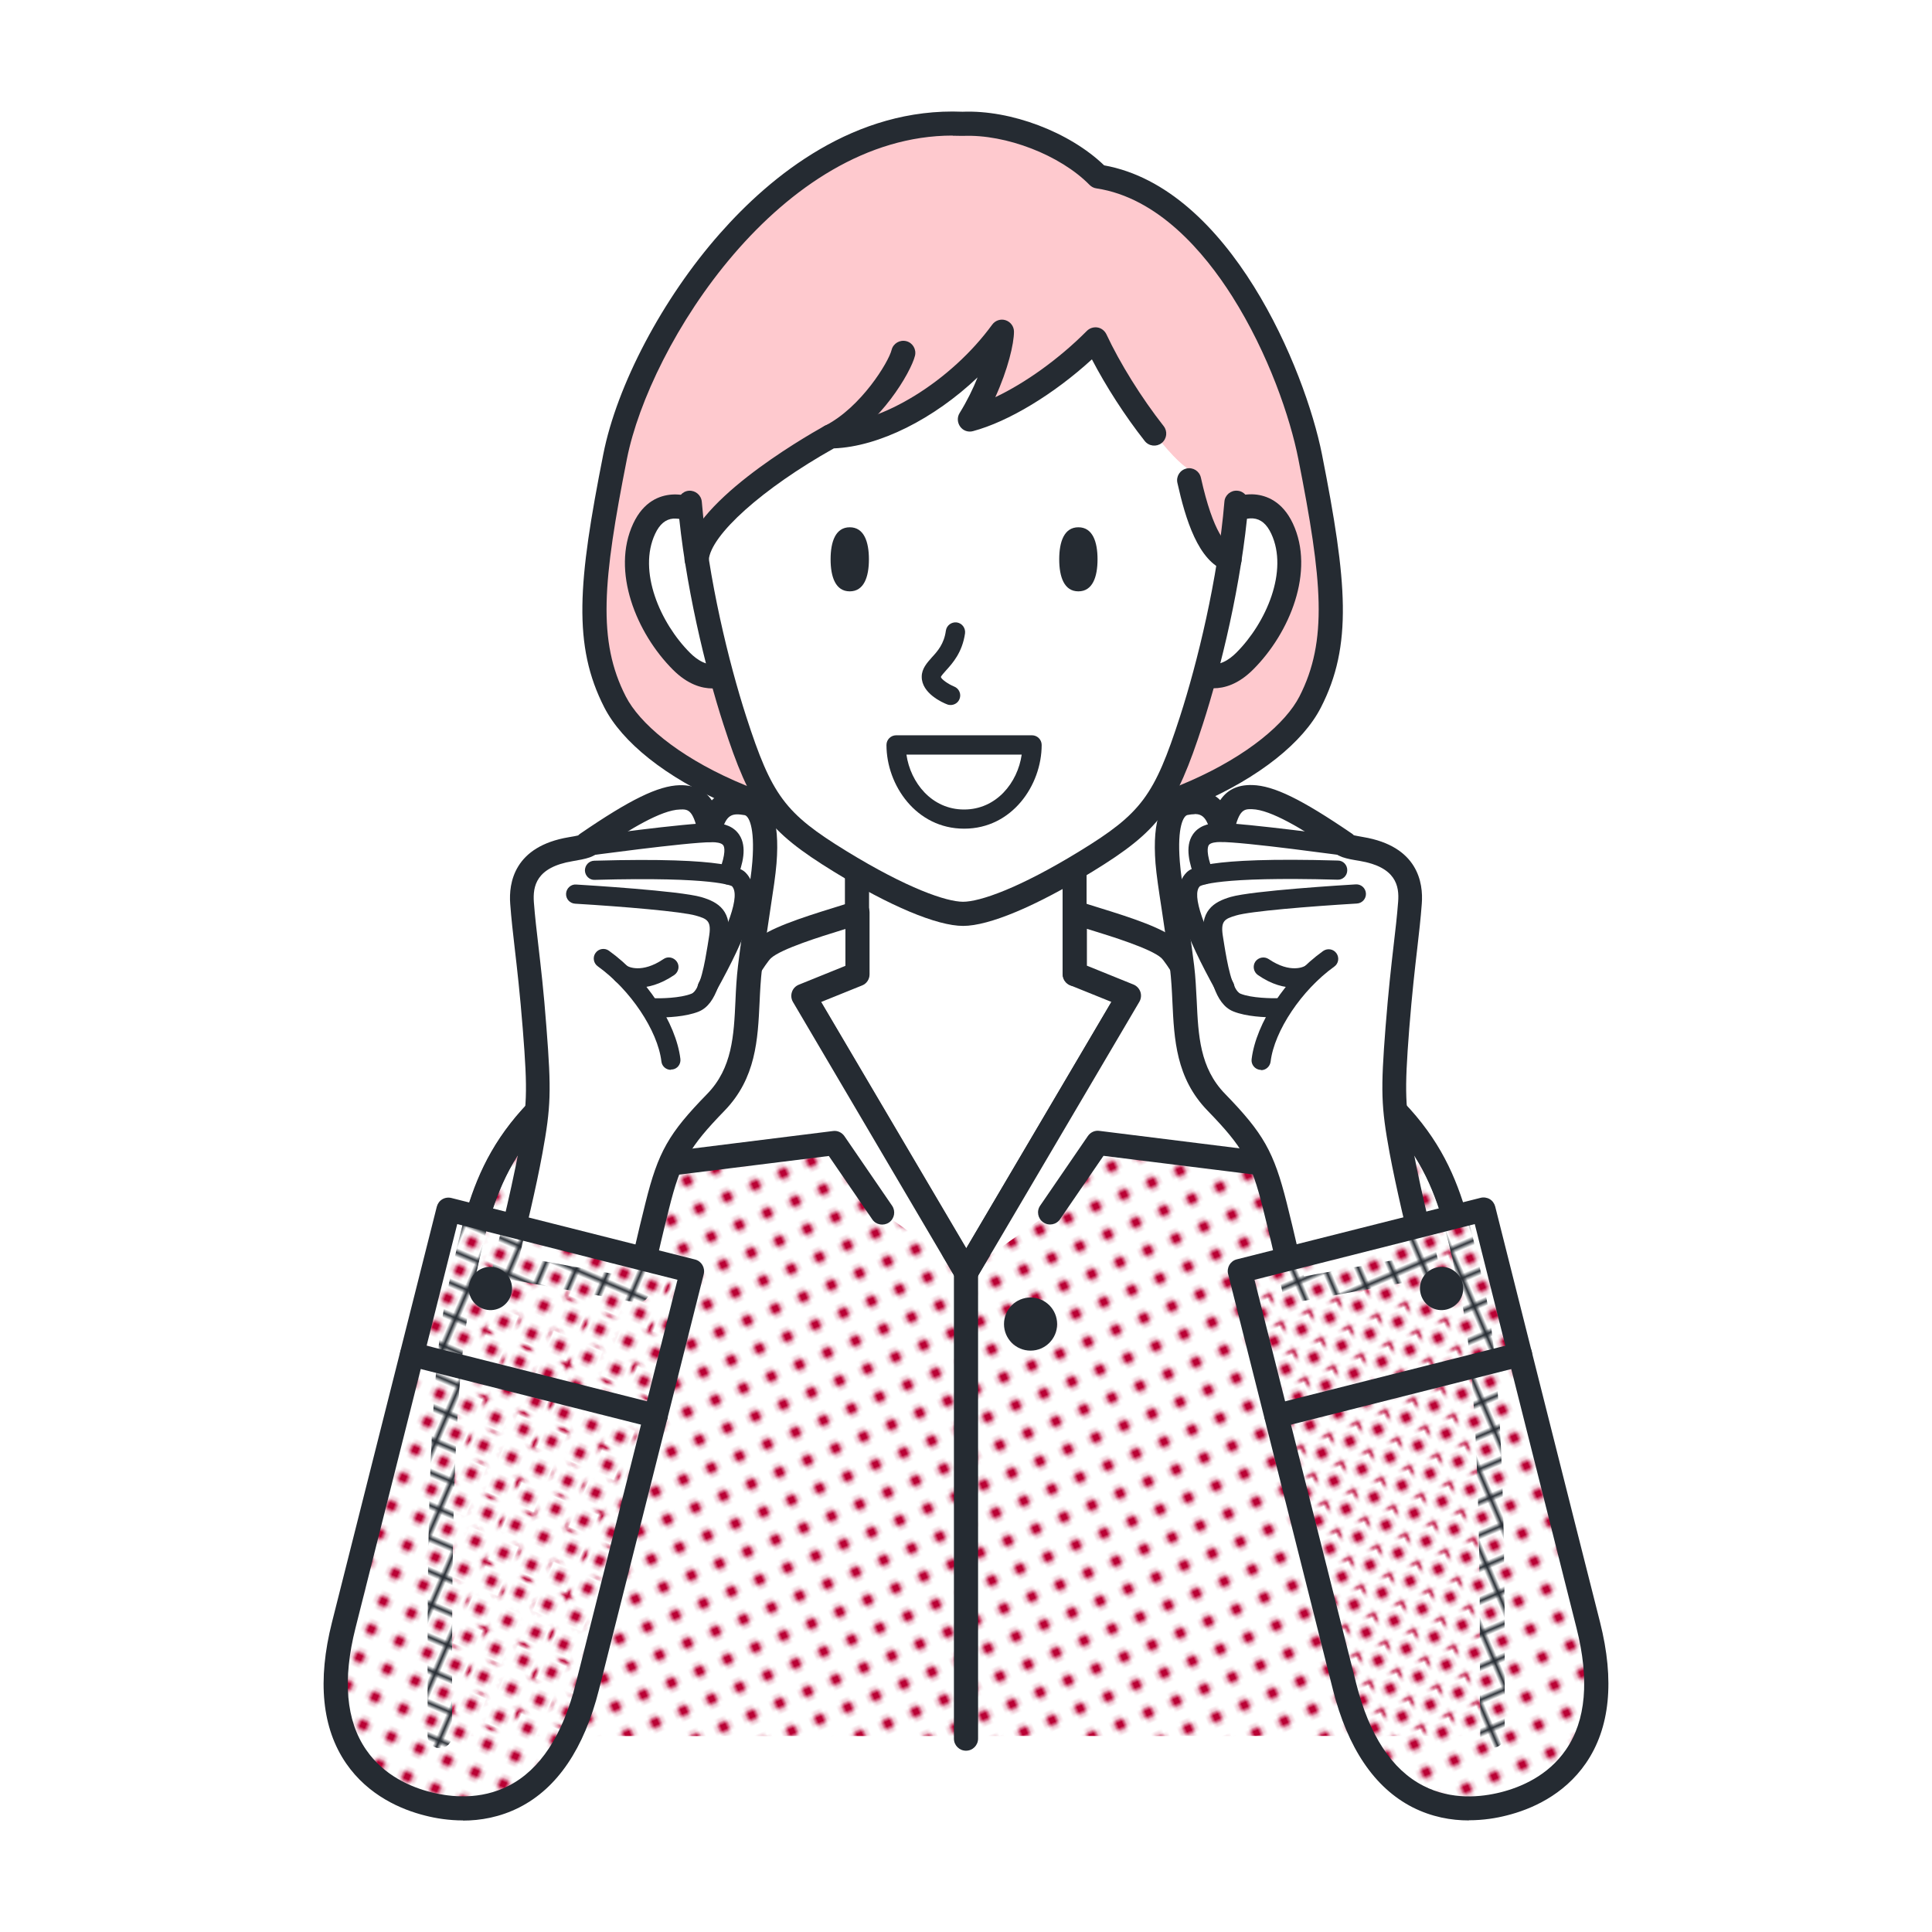 <?xml version="1.0" encoding="UTF-8"?><svg id="_レイヤー_2" xmlns="http://www.w3.org/2000/svg" xmlns:xlink="http://www.w3.org/1999/xlink" viewBox="0 0 120 120"><defs><style>.cls-1{fill:none;}.cls-2{fill:#252b32;}.cls-3{fill:#fec9ce;}.cls-4{fill:#b90033;}.cls-5{fill:url(#Unnamed_Pattern_17-2);}.cls-6{fill:url(#Unnamed_Pattern_17-3);}.cls-7{fill:#fff;}.cls-8{fill:url(#Unnamed_Pattern_17);}.cls-9{clip-path:url(#clippath);}</style><clipPath id="clippath"><rect class="cls-1" width="120" height="120"/></clipPath><pattern id="Unnamed_Pattern_17" x="0" y="0" width="6.04" height="6.04" patternTransform="translate(2347.54 -2331.2) rotate(157.1) scale(.27 -.27) skewX(-.41)" patternUnits="userSpaceOnUse" viewBox="0 0 6.04 6.04"><rect class="cls-1" width="6.04" height="6.04"/><rect class="cls-7" x="0" y="0" width="6.04" height="6.04"/><circle class="cls-4" cx="3.02" cy="3.02" r="1.38"/></pattern><pattern id="Unnamed_Pattern_17-2" patternTransform="translate(2338.94 -2320.67) rotate(157.1) scale(.27 -.27) skewX(-.41)" xlink:href="#Unnamed_Pattern_17"/><pattern id="Unnamed_Pattern_17-3" patternTransform="translate(1779.03 -2323.69) rotate(22.9) scale(.27) skewX(-.41)" xlink:href="#Unnamed_Pattern_17"/></defs><g id="_レイヤー_1-2"><g class="cls-9"><path class="cls-7" d="M28.53,80.33c1.37-6.1,1.87-10.2,9.78-15.21,5.77-3.66,9.58-4.45,14.94-4.62v-7.66h13.51v7.66c5.35.16,9.17.95,14.94,4.62,7.91,5.02,8.41,9.11,9.78,15.21,1.37,6.1,1.22,20.46,1.22,27.5H27.31c0-7.04-.15-21.4,1.22-27.5Z"/><path class="cls-8" d="M27.31,107.83c0-7.04-.15-21.4,1.22-27.5,1.37-6.1,1.87-10.2,9.78-15.21,3.41-2.16,6.13-3.32,8.89-3.94l2.7.68,10.11,17.17,10.11-17.17.69-1.05c3.5.48,6.67,1.62,10.89,4.3,7.91,5.02,8.41,9.11,9.78,15.21,1.37,6.1,1.22,20.46,1.22,27.5"/><path class="cls-2" d="M92.69,108.58c-.41,0-.75-.33-.75-.75v-1.94c.01-7.44.04-19.9-1.2-25.4l-.22-1.01c-1.22-5.52-2.02-9.16-9.22-13.73-3.74-2.37-6.71-3.59-10.13-4.13l-.43.65-10.09,17.13c-.13.23-.38.37-.64.37h0c-.26,0-.51-.14-.64-.37l-9.95-16.9-2.22-.56c-2.72.64-5.35,1.82-8.48,3.8-7.2,4.57-8.01,8.22-9.22,13.73l-.22,1.01c-1.23,5.5-1.21,17.96-1.2,25.4v1.94c0,.41-.33.75-.74.75s-.75-.33-.75-.75v-1.94c-.01-7.5-.04-20.06,1.23-25.73l.22-1.01c1.25-5.67,2.15-9.77,9.88-14.67,3.35-2.12,6.16-3.37,9.12-4.04.11-.03.23-.02.35,0l2.7.68c.19.05.36.17.46.35l9.47,16.07,9.47-16.07.71-1.08c.16-.24.44-.37.73-.33,3.85.53,7.09,1.81,11.19,4.41,7.73,4.9,8.63,9,9.88,14.67l.22,1.01c1.27,5.66,1.25,18.22,1.24,25.73v1.94c0,.41-.34.75-.75.75Z"/><path class="cls-2" d="M27.31,108.58c-.41,0-.75-.33-.75-.75v-1.94c-.01-7.5-.04-20.06,1.23-25.73l.22-1.01c1.25-5.67,2.15-9.77,9.88-14.67,5.67-3.6,9.59-4.49,14.59-4.71v-6.94c0-.41.33-.75.75-.75h13.51c.41,0,.75.33.75.75v6.94c5,.21,8.93,1.11,14.59,4.71,7.73,4.9,8.63,9,9.88,14.67l.22,1.01c1.27,5.68,1.25,19.07,1.24,25.51,0,.41-.34.75-.75.75h0c-.41,0-.75-.34-.75-.75.01-6.38.04-19.66-1.2-25.18l-.22-1.01c-1.22-5.52-2.02-9.16-9.22-13.73-5.68-3.6-9.36-4.34-14.56-4.5-.4-.01-.72-.34-.72-.75v-6.92h-12.02v6.92c0,.4-.32.73-.72.75-5.2.16-8.88.9-14.56,4.5-7.2,4.57-8.01,8.22-9.22,13.73l-.22,1.01c-1.23,5.5-1.21,17.96-1.2,25.4v1.94c0,.41-.33.75-.74.75Z"/><circle class="cls-2" cx="64.01" cy="82.24" r="1.65"/><path class="cls-7" d="M65.23,75.3l2.96-4.32,12.27,1.53s-6.7-12.54-7.82-13.56c-1.13-1.02-5.74-2.12-5.87-2.31v3.86l3.35,1.36-10.11,17.16"/><path class="cls-2" d="M60,79.77c-.13,0-.26-.03-.38-.1-.36-.21-.47-.67-.26-1.02l9.67-16.42-2.55-1.03c-.28-.11-.47-.39-.47-.69v-3.86c0-.33.21-.61.52-.71.22-.07.46-.03.64.09.16.06.64.21,1.06.34,2.11.65,4.08,1.3,4.89,2.04,1.16,1.05,6.85,11.65,7.98,13.76.13.25.11.54-.04.77-.16.23-.43.35-.71.32l-11.81-1.47-2.7,3.94c-.23.34-.7.43-1.04.19-.34-.23-.43-.7-.19-1.04l2.96-4.32c.16-.23.43-.36.71-.32l10.83,1.35c-3.04-5.66-6.36-11.51-6.98-12.09-.64-.58-3.13-1.35-4.33-1.72-.1-.03-.2-.06-.29-.09v2.29l2.89,1.17c.2.08.36.25.43.45s.05.43-.06.62l-10.11,17.17c-.14.24-.39.37-.64.37ZM67.37,56.22s0,0,0,0c0,0,0,0,0,0ZM67.37,56.21h0s0,0,0,0Z"/><path class="cls-7" d="M54.78,75.3l-2.96-4.32-12.27,1.53s6.7-12.54,7.82-13.56c1.13-1.02,5.74-2.12,5.87-2.31v3.86l-3.35,1.36,10.11,17.16"/><path class="cls-2" d="M60,79.77c-.26,0-.5-.13-.64-.37l-10.11-17.17c-.11-.19-.13-.41-.06-.62s.23-.37.43-.45l2.89-1.17v-2.29c-.09.03-.19.06-.29.09-1.2.37-3.69,1.14-4.33,1.72-.63.57-3.94,6.43-6.98,12.09l10.83-1.35c.28-.04.55.09.71.32l2.96,4.32c.23.34.15.8-.19,1.04-.34.23-.81.15-1.04-.19l-2.7-3.94-11.81,1.47c-.28.04-.55-.09-.71-.32s-.17-.53-.04-.77c1.13-2.11,6.82-12.71,7.98-13.76.82-.74,2.78-1.39,4.89-2.04.42-.13.9-.28,1.06-.34.18-.12.42-.16.64-.09.31.1.52.39.52.71v3.86c0,.3-.18.58-.47.69l-2.55,1.03,9.67,16.42c.21.36.09.81-.26,1.02-.12.07-.25.1-.38.1ZM52.63,56.22s0,0,0,0c0,0,0,0,0,0ZM52.63,56.21h0s0,0,0,0Z"/><path class="cls-2" d="M60,108.74c-.41,0-.75-.33-.75-.75v-28.97c0-.41.33-.75.75-.75s.75.33.75.75v28.97c0,.41-.33.75-.75.75Z"/><path class="cls-3" d="M81.37,28.36c-1.1-5.55-5.74-16.26-13.15-17.4-1.84-1.88-5.4-3.41-8.43-3.28-11.43-.51-20.09,13.12-21.58,20.67-1.5,7.56-1.92,11.5,0,15.25,1.92,3.75,9.94,8.38,21.58,8.38s19.66-4.63,21.58-8.38c1.92-3.75,1.5-7.69,0-15.25Z"/><path class="cls-2" d="M59.79,52.73c-11.53,0-20.06-4.52-22.25-8.78-1.98-3.86-1.64-7.8-.07-15.73.85-4.31,3.69-9.69,7.24-13.71,3.18-3.61,8.38-7.85,15.08-7.57,3-.12,6.64,1.26,8.79,3.33,7.81,1.41,12.48,12.66,13.53,17.95h0c1.57,7.94,1.91,11.88-.07,15.73-2.18,4.26-10.72,8.78-22.25,8.78ZM59.17,8.42c-10.68,0-18.82,12.95-20.23,20.08-1.5,7.58-1.84,11.31-.07,14.76,1.7,3.31,9.31,7.97,20.92,7.97s19.22-4.66,20.92-7.97c1.77-3.46,1.43-7.18-.07-14.76-.5-2.54-1.85-6.53-4.11-10.1-1.73-2.73-4.6-6.12-8.43-6.7-.16-.02-.31-.1-.42-.21-1.82-1.86-5.2-3.16-7.86-3.05-.02,0-.04,0-.07,0-.2,0-.39-.01-.59-.01Z"/><path class="cls-7" d="M45.69,34.03c-1.56-2.29-4.45-3.81-5.68-1.19-1.23,2.62.27,6.19,2.32,8.24,2.05,2.05,4.01.33,4.18-1.15.16-1.47-.82-5.9-.82-5.9Z"/><path class="cls-2" d="M44.26,42.76c-.68,0-1.55-.25-2.46-1.16-2.27-2.27-3.85-6.12-2.47-9.08.65-1.39,1.65-1.74,2.37-1.8,1.73-.14,3.56,1.35,4.6,2.89.05.08.09.17.11.26.1.47,1.01,4.59.83,6.14-.13,1.15-.98,2.21-2.07,2.6-.23.08-.55.16-.92.16ZM41.93,32.21s-.07,0-.11,0c-.48.04-.85.35-1.13.95-1.08,2.31.31,5.53,2.17,7.39.44.44,1.11.9,1.83.65.61-.21,1.03-.85,1.08-1.35.12-1.07-.49-4.21-.77-5.51-.89-1.26-2.14-2.13-3.06-2.13Z"/><path class="cls-7" d="M73.95,34.03c1.56-2.29,4.45-3.81,5.68-1.19,1.23,2.62-.27,6.19-2.32,8.24s-4.01.33-4.18-1.15c-.16-1.47.82-5.9.82-5.9Z"/><path class="cls-2" d="M75.38,42.76c-.37,0-.69-.07-.92-.16-1.09-.38-1.94-1.45-2.07-2.6-.17-1.55.73-5.68.83-6.14.02-.09.06-.18.11-.26,1.04-1.54,2.87-3.02,4.6-2.89.72.06,1.72.42,2.37,1.8,1.39,2.96-.19,6.81-2.47,9.08-.91.91-1.78,1.16-2.46,1.16ZM74.65,34.33c-.28,1.3-.89,4.45-.77,5.51.06.5.48,1.14,1.08,1.35.72.25,1.39-.21,1.83-.65,1.86-1.86,3.25-5.08,2.17-7.39-.28-.6-.65-.91-1.13-.95-.92-.07-2.24.81-3.17,2.12Z"/><path class="cls-7" d="M43.32,27.45c.34-11.42,9.36-16.49,16.5-16.49s16.16,5.07,16.5,16.49c.18,6.1-1.13,13.65-2.31,17.3-1.64,5.05-2.52,6.29-6.54,8.76-4.02,2.47-6.51,3.26-7.64,3.26s-3.62-.79-7.64-3.26c-4.03-2.47-4.91-3.7-6.54-8.76-1.18-3.65-2.5-11.2-2.31-17.3Z"/><path class="cls-2" d="M52.78,32.75c.88,0,1.19.89,1.19,1.99s-.31,1.99-1.19,1.99-1.19-.89-1.19-1.99.31-1.99,1.19-1.99Z"/><path class="cls-2" d="M66.98,32.75c.88,0,1.19.89,1.19,1.99s-.31,1.99-1.19,1.99-1.19-.89-1.19-1.99.31-1.99,1.19-1.99Z"/><path class="cls-2" d="M59.05,43.79c-.07,0-.15-.01-.22-.04-.27-.1-1.59-.68-1.58-1.72,0-.5.33-.86.63-1.2.36-.39.76-.84.87-1.66.05-.33.35-.55.68-.51.33.05.55.35.51.68-.17,1.18-.77,1.85-1.17,2.29-.12.14-.31.34-.33.42.02.13.45.44.82.59.31.12.46.47.34.77-.09.24-.32.38-.56.38Z"/><path class="cls-3" d="M75.61,20.46c-2.39-6.78-10.43-10.14-14.83-10.14s-21.68,1.68-17.51,24.42c.15-2.35,4.77-5.67,8.32-7.64,3.4-.03,7.95-2.8,10.65-6.51,0,.8-.57,3.13-2,5.46,2.16-.57,5.23-2.4,7.8-4.98,1.58,3.39,4.49,7.2,5.65,7.97.37,1.77,1.1,5.17,2.68,5.71.12-.07,1.62-7.55-.76-14.29Z"/><path class="cls-2" d="M76.37,35.49c-.08,0-.16-.01-.24-.04-1.71-.58-2.5-3.22-3-5.46-.09-.4.16-.8.57-.89.4-.09.8.16.89.57.77,3.47,1.6,4.23,2.02,4.37.39.13.6.56.47.95-.1.31-.4.51-.71.51Z"/><path class="cls-2" d="M43.27,35.49s-.03,0-.05,0c-.41-.03-.72-.38-.7-.79.22-3.37,7.29-7.46,8.7-8.25.11-.06.23-.09.36-.09,3.18-.03,7.5-2.7,10.05-6.2.19-.26.53-.37.83-.27.31.1.52.39.52.71,0,.75-.37,2.33-1.16,4.07,1.86-.88,3.95-2.37,5.69-4.12.17-.17.42-.25.66-.21.24.04.44.2.55.42.84,1.8,2.17,3.94,3.56,5.71.25.32.2.79-.13,1.05-.32.25-.79.2-1.05-.13-1.23-1.56-2.41-3.4-3.28-5.07-2.36,2.16-5.18,3.87-7.39,4.46-.3.08-.61-.03-.79-.28-.18-.25-.2-.58-.04-.84.47-.76.84-1.52,1.12-2.22-2.7,2.57-6.11,4.3-8.93,4.41-4.42,2.48-7.67,5.39-7.77,6.95-.03.4-.35.7-.74.7Z"/><path class="cls-2" d="M59.82,57.51c-1.62,0-4.55-1.23-8.03-3.37-4.13-2.54-5.16-3.91-6.86-9.16-1.1-3.39-2.41-8.76-2.83-13.69-.03-.41.27-.77.68-.81.41-.03.77.27.81.68.4,4.8,1.69,10.04,2.76,13.35,1.59,4.92,2.41,6.01,6.22,8.35,3.78,2.32,6.22,3.15,7.25,3.15s3.47-.83,7.25-3.15c3.82-2.34,4.63-3.43,6.22-8.35,1.07-3.31,2.36-8.55,2.76-13.35.03-.41.4-.72.81-.68.41.03.72.4.68.81-.41,4.93-1.73,10.3-2.83,13.69-1.7,5.26-2.73,6.63-6.86,9.16-3.49,2.14-6.41,3.37-8.03,3.37Z"/><path class="cls-2" d="M51.59,27.85c-.27,0-.53-.15-.67-.41-.19-.37-.04-.82.33-1,2.22-1.13,3.94-3.94,4.13-4.71.1-.4.51-.64.91-.54.4.1.64.51.54.91-.25,1.01-2.14,4.27-4.9,5.68-.11.06-.22.08-.34.08Z"/><path class="cls-2" d="M59.88,51.47c-2.97,0-4.82-2.7-4.82-5.2,0-.33.27-.6.6-.6h8.44c.33,0,.6.27.6.6,0,2.5-1.84,5.2-4.81,5.2ZM56.3,46.87c.25,1.74,1.57,3.41,3.58,3.41s3.33-1.67,3.58-3.41h-7.15Z"/><path class="cls-7" d="M87.04,71.48c-.51-2.78-.55-3.66-.24-7.64.31-3.97.61-5.58.78-7.77.12-1.63-.62-2.95-3.02-3.34-1.57-.26-1-.34-1-.34-2.65-1.81-4.5-2.84-5.77-2.88-1.06-.03-1.54.49-1.87,2.02-.38-1.5-1.1-1.87-2.29-1.66-1.19.21-1.2,2.32-1.1,3.69.11,1.37.53,3.55.89,6.49.36,2.94-.2,6.01,2.13,8.4s2.89,3.43,3.64,6.43,1.21,5.25,1.21,5.25l8.26-1.5s-1.09-4.27-1.62-7.17Z"/><path class="cls-2" d="M80.39,80.9c-.35,0-.66-.24-.73-.6,0-.02-.47-2.27-1.21-5.22-.73-2.92-1.25-3.83-3.45-6.1-1.96-2.02-2.07-4.43-2.18-6.76-.03-.69-.07-1.4-.15-2.08-.17-1.4-.36-2.62-.52-3.69-.18-1.17-.32-2.1-.38-2.83-.21-2.73.36-4.24,1.71-4.48.99-.17,1.76.01,2.31.56.39-.58,1-.97,2-.94,1.33.04,3.05.88,6.17,3.01.05.03.09.07.13.11.13.03.31.06.58.11,3.4.57,3.74,2.84,3.64,4.14-.07.95-.17,1.79-.28,2.76-.15,1.29-.32,2.76-.5,5.01-.31,4.01-.25,4.8.23,7.44.52,2.84,1.6,7.08,1.61,7.12.05.2.02.41-.1.59-.11.17-.29.29-.49.33l-8.26,1.5s-.09.01-.13.01ZM74.21,50.57c-.14,0-.29.02-.45.05-.24.04-.65.7-.48,2.89.05.68.19,1.58.36,2.72.17,1.08.35,2.31.53,3.74.09.73.12,1.47.16,2.19.1,2.15.19,4.17,1.76,5.78,2.39,2.46,3.03,3.6,3.83,6.77.5,1.99.87,3.67,1.07,4.57l6.76-1.23c-.34-1.37-1.04-4.29-1.44-6.44h0c-.53-2.9-.56-3.85-.25-7.83.18-2.28.35-3.76.5-5.06.11-.95.21-1.78.28-2.7.08-.99-.13-2.17-2.4-2.55-.8-.13-1.47-.25-1.67-.71-1.86-1.26-3.84-2.47-5-2.5-.47-.01-.81-.02-1.12,1.43-.07.34-.37.58-.72.59-.36,0-.65-.23-.74-.57-.23-.91-.51-1.15-.99-1.15Z"/><path class="cls-2" d="M79.16,63.19c-.57,0-1.75-.04-2.56-.37-1.17-.47-1.47-2.29-1.73-3.89l-.08-.49c-.33-1.88.6-2.42,1.65-2.73,1.35-.39,7.11-.74,7.77-.78.33-.02.61.23.63.56.02.33-.23.61-.56.63-3.01.18-6.64.48-7.5.74-.74.22-.99.34-.81,1.38l.08.5c.16.96.46,2.76,1,2.98.69.28,1.95.29,2.38.28.33-.01.61.24.62.57.01.33-.24.61-.57.62-.02,0-.14,0-.32,0Z"/><path class="cls-2" d="M78.33,66.45s-.05,0-.07,0c-.33-.04-.56-.34-.52-.66.27-2.24,2.14-5.07,4.44-6.72.27-.19.64-.13.83.14.19.27.13.64-.14.83-2.02,1.45-3.72,3.99-3.95,5.9-.04.3-.29.53-.59.53Z"/><path class="cls-2" d="M80.38,61.34c-.6,0-1.37-.17-2.25-.78-.27-.19-.34-.56-.16-.83.19-.27.56-.34.83-.16,1.37.93,2.22.45,2.25.43.28-.17.65-.08.82.19s.1.63-.17.81c-.03.02-.52.33-1.31.33Z"/><path class="cls-2" d="M76.08,61.92c-.21,0-.41-.11-.52-.31-1.97-3.57-3.05-6.2-1.87-7.41.24-.24.96-.99,9.41-.75.33,0,.59.28.58.61,0,.33-.28.6-.61.58-7.53-.21-8.51.38-8.55.41-.51.53.18,2.55,2.08,5.98.16.29.05.65-.23.81-.09.05-.19.07-.29.07Z"/><path class="cls-2" d="M74.78,54.94c-.24,0-.47-.15-.56-.38-.33-.87-.65-1.96-.13-2.73.32-.47.87-.71,1.65-.72,1.52.01,7.89.86,8.16.89.33.04.56.35.51.67s-.35.55-.67.51c-.07,0-6.54-.91-7.98-.88-.2,0-.57.03-.68.19-.07.11-.19.47.25,1.63.12.31-.04.65-.34.77-.07.03-.14.04-.21.04Z"/><path class="cls-5" d="M84.57,77.04l7.57-1.91s5.07,20.15,6.51,25.82c1.95,7.72-2.25,10.35-5.24,11.11s-7.94.44-9.89-7.29c-1.43-5.67-6.51-25.82-6.51-25.82l7.57-1.91Z"/><path class="cls-2" d="M91.24,113.07c-1.1,0-2.31-.21-3.51-.82-2.36-1.21-4.02-3.67-4.94-7.3-1.43-5.67-6.51-25.82-6.51-25.82-.1-.4.14-.81.54-.91l7.57-1.91.18.72-.18-.72,7.57-1.91c.19-.05.4-.02.57.08.17.1.29.27.34.46,0,0,5.07,20.15,6.51,25.81.92,3.64.62,6.59-.88,8.77-1.38,2-3.43,2.87-4.91,3.24-.66.17-1.46.3-2.35.3ZM77.92,79.49c.92,3.65,5.05,20.07,6.32,25.09.81,3.2,2.21,5.34,4.17,6.34,1.75.9,3.58.71,4.81.4,1.23-.31,2.93-1.02,4.04-2.64,1.25-1.81,1.47-4.36.66-7.56-1.27-5.02-5.4-21.44-6.32-25.09l-6.84,1.73h0l-6.84,1.73Z"/><path class="cls-2" d="M88.24,80.36c.18.72.91,1.16,1.63.97s1.16-.91.97-1.63-.91-1.16-1.63-.97c-.72.18-1.16.91-.97,1.63Z"/><path class="cls-2" d="M79.28,88.69c-.33,0-.64-.23-.72-.56-.1-.4.14-.81.54-.91l15.13-3.82c.4-.1.81.14.91.54.1.4-.14.81-.54.91l-15.13,3.82c-.06.02-.12.02-.18.02Z"/><path class="cls-7" d="M32.96,71.48c.51-2.78.55-3.66.24-7.64-.31-3.97-.61-5.58-.78-7.77-.12-1.63.62-2.95,3.02-3.34,1.57-.26,1-.34,1-.34,2.65-1.81,4.5-2.84,5.77-2.88,1.06-.03,1.54.49,1.87,2.02.38-1.5,1.1-1.87,2.29-1.66,1.19.21,1.2,2.32,1.1,3.69-.11,1.37-.54,3.55-.89,6.49s.2,6.01-2.13,8.4c-2.32,2.39-2.89,3.43-3.64,6.43s-1.21,5.25-1.21,5.25l-8.26-1.5s1.09-4.27,1.62-7.17Z"/><path class="cls-2" d="M39.61,80.9s-.09,0-.13-.01l-8.26-1.5c-.2-.04-.38-.16-.49-.33s-.15-.39-.1-.59c.01-.04,1.09-4.28,1.61-7.12.49-2.64.55-3.43.23-7.44-.18-2.25-.35-3.72-.5-5.01-.11-.97-.21-1.81-.28-2.76-.1-1.3.24-3.57,3.64-4.14.26-.04.45-.08.58-.11.04-.04.08-.08.13-.11,3.11-2.13,4.84-2.97,6.17-3.01,1-.02,1.61.36,2,.94.55-.55,1.32-.74,2.31-.56,1.35.24,1.93,1.74,1.71,4.48-.06.74-.2,1.66-.38,2.83-.16,1.07-.35,2.29-.52,3.69-.08.68-.12,1.39-.15,2.08-.11,2.33-.22,4.74-2.18,6.76-2.2,2.27-2.72,3.18-3.45,6.1-.74,2.95-1.2,5.2-1.21,5.22-.07.35-.38.6-.73.6ZM32.26,78.06l6.76,1.23c.2-.9.57-2.58,1.07-4.57.79-3.18,1.44-4.32,3.83-6.77,1.57-1.61,1.66-3.64,1.76-5.78.03-.71.07-1.45.16-2.19.17-1.43.36-2.65.53-3.74.17-1.14.31-2.04.36-2.72.17-2.19-.24-2.85-.48-2.89-.76-.13-1.15-.07-1.44,1.1-.08.34-.38.57-.74.57-.35,0-.64-.25-.72-.59-.31-1.46-.65-1.45-1.12-1.43-1.16.03-3.14,1.24-5,2.5-.2.46-.86.57-1.67.71-2.27.38-2.47,1.56-2.4,2.55.07.92.17,1.75.28,2.7.15,1.31.33,2.79.5,5.07.31,3.97.28,4.93-.25,7.83h0c-.39,2.15-1.1,5.07-1.44,6.44ZM32.96,71.48h0,0Z"/><path class="cls-2" d="M40.84,63.19c-.18,0-.3,0-.32,0-.33-.01-.59-.29-.57-.62.01-.33.29-.59.62-.57.43.02,1.69,0,2.38-.28.55-.22.84-2.01,1-2.98l.08-.5c.18-1.03-.07-1.16-.81-1.37-.86-.25-4.49-.56-7.5-.74-.33-.02-.58-.3-.56-.63.02-.33.31-.59.63-.56.65.04,6.42.39,7.77.78,1.05.31,1.98.85,1.65,2.73l-.08.49c-.27,1.6-.57,3.42-1.73,3.89-.81.33-1.99.37-2.56.37Z"/><path class="cls-2" d="M41.67,66.45c-.3,0-.56-.22-.59-.53-.23-1.91-1.93-4.45-3.95-5.9-.27-.19-.33-.57-.14-.83.19-.27.57-.33.83-.14,2.3,1.65,4.17,4.48,4.44,6.72.04.33-.19.63-.52.66-.02,0-.05,0-.07,0Z"/><path class="cls-2" d="M39.62,61.34c-.79,0-1.28-.31-1.31-.33-.28-.18-.35-.55-.17-.83.18-.27.54-.35.82-.18.05.03.89.49,2.25-.43.27-.19.64-.11.83.16.19.27.11.64-.16.83-.89.6-1.66.78-2.25.78Z"/><path class="cls-2" d="M43.92,61.92c-.1,0-.2-.02-.29-.07-.29-.16-.39-.52-.23-.81,1.9-3.43,2.59-5.45,2.06-6-.01,0-.99-.6-8.52-.39-.32.02-.6-.25-.61-.58,0-.33.25-.6.58-.61,8.46-.24,9.17.51,9.41.75,1.18,1.21.11,3.84-1.87,7.41-.11.2-.31.31-.52.31Z"/><path class="cls-2" d="M45.22,54.94c-.07,0-.14-.01-.21-.04-.31-.12-.46-.46-.34-.77.44-1.16.33-1.53.25-1.63-.11-.16-.47-.19-.68-.19-.01,0-.03,0-.04,0-1.51,0-7.88.87-7.94.88-.33.04-.63-.18-.67-.51s.18-.63.51-.67c.27-.04,6.62-.91,8.16-.89.78,0,1.33.25,1.65.72.52.77.21,1.86-.13,2.73-.09.24-.32.38-.56.38Z"/><path class="cls-6" d="M35.43,77.04l-7.57-1.91s-5.07,20.15-6.51,25.82c-1.95,7.72,2.25,10.35,5.24,11.11,2.99.76,7.94.44,9.89-7.29,1.43-5.67,6.51-25.82,6.51-25.82l-7.57-1.91Z"/><path class="cls-2" d="M28.76,113.07c-.88,0-1.69-.13-2.35-.3-1.48-.37-3.53-1.24-4.91-3.24-1.5-2.18-1.8-5.13-.88-8.77,1.43-5.67,6.51-25.81,6.51-25.81.05-.19.17-.36.34-.46.17-.1.37-.13.57-.08l15.13,3.82c.4.1.64.51.54.91,0,0-5.07,20.15-6.51,25.82-.92,3.64-2.58,6.1-4.94,7.3-1.2.61-2.42.82-3.51.82ZM28.4,76.03c-.92,3.65-5.05,20.07-6.32,25.09-.81,3.2-.59,5.75.66,7.56,1.11,1.62,2.81,2.33,4.04,2.64,1.23.31,3.06.49,4.81-.4,1.96-1,3.36-3.14,4.17-6.34,1.27-5.02,5.4-21.44,6.32-25.09l-6.84-1.73h0l-6.84-1.73Z"/><path class="cls-2" d="M31.76,80.36c-.18.72-.91,1.16-1.63.97s-1.16-.91-.97-1.63c.18-.72.91-1.16,1.63-.97.72.18,1.16.91.97,1.63Z"/><path class="cls-2" d="M40.72,88.69c-.06,0-.12,0-.18-.02l-15.13-3.82c-.4-.1-.64-.51-.54-.91.1-.4.51-.64.91-.54l15.13,3.82c.4.1.64.51.54.91-.09.34-.39.56-.72.56Z"/></g></g></svg>